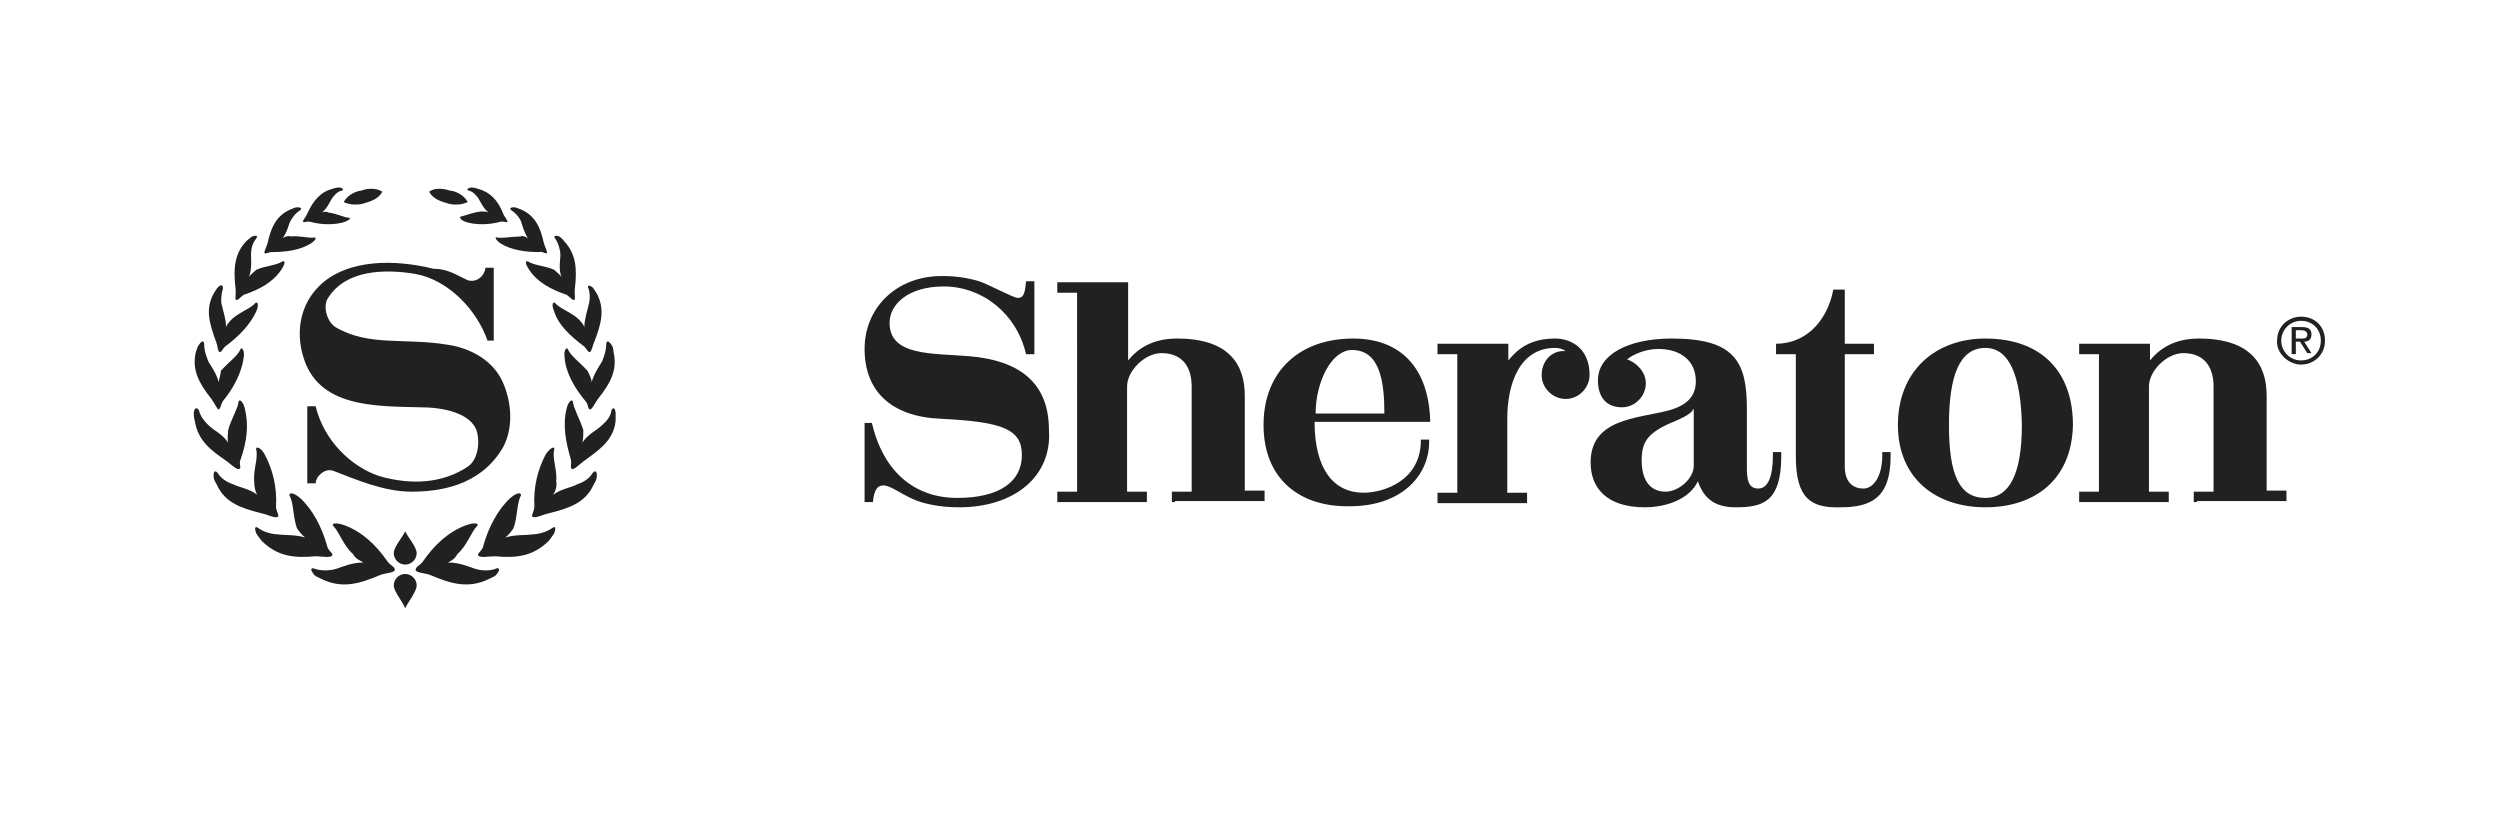 <?xml version="1.0" encoding="utf-8"?>
<!-- Generator: Adobe Illustrator 20.1.0, SVG Export Plug-In . SVG Version: 6.00 Build 0)  -->
<svg version="1.1" id="Layer_1" xmlns="http://www.w3.org/2000/svg" xmlns:xlink="http://www.w3.org/1999/xlink" x="0px" y="0px"
	 viewBox="0 0 240 80" style="enable-background:new 0 0 240 80;" xml:space="preserve">
<style type="text/css">
	.st0{display:none;}
	.st1{enable-background:new    ;}
	.st2{fill:#212121;}
</style>
<g id="guides" class="st0">
</g>
<g>
	<g class="st1">
		<g>
			<path class="st2" d="M34.9,54c-1.1,0-2,0.4-2.6,0.6c-0.3,0.1-1.2,0.3-2.1,0c-0.1-0.1-0.6-0.1-0.1,0.5c0.1,0.2,0.4,0.3,0.8,0.5
				c1.9,0.9,3.5,0.5,5.6-0.4c0.5-0.2,1.4-0.2,1.4-0.5c0-0.3-0.4-0.4-0.7-0.8c-1.1-1.6-2.5-2.9-4.2-3.5c-0.9-0.3-1.2-0.1-1,0.1
				c0.6,0.6,0.9,1.8,1.9,2.7C34.1,53.6,34.5,53.8,34.9,54"/>
			<path class="st2" d="M37.8,53.1c0-0.6,0.9-1.6,1.1-2.1c0.2,0.5,1.1,1.5,1.1,2.1c0,0.6-0.5,1.1-1.1,1.1
				C38.3,54.2,37.8,53.7,37.8,53.1"/>
			<path class="st2" d="M37.8,56.2c0,0.6,0.9,1.6,1.1,2.2c0.2-0.5,1.1-1.6,1.1-2.2s-0.5-1.1-1.1-1.1S37.8,55.6,37.8,56.2"/>
			<path class="st2" d="M29.3,51.6c-1-0.3-2-0.2-2.6-0.3c-0.3,0-1.2-0.1-1.9-0.6c-0.1-0.1-0.5-0.3-0.2,0.5c0.1,0.2,0.3,0.4,0.5,0.7
				c1.5,1.5,3.1,1.7,5.2,1.5c0.5,0,1.5,0.2,1.6-0.1c0.1-0.2-0.4-0.4-0.5-0.9c-0.5-1.8-1.4-3.5-2.6-4.6c-0.7-0.6-1.1-0.5-1-0.2
				c0.4,0.7,0.3,1.9,0.7,3.1C28.7,51,29,51.4,29.3,51.6"/>
			<path class="st2" d="M24.7,47.5c-0.8-0.6-1.7-0.7-2.3-1c-0.3-0.1-1.1-0.4-1.5-1.1c-0.1-0.1-0.4-0.4-0.4,0.3
				c0,0.2,0.1,0.5,0.3,0.8c0.8,1.8,2.4,2.3,4.4,2.8c0.5,0.1,1.2,0.5,1.5,0.3c0.1-0.2-0.2-0.5-0.2-1c0.1-1.8-0.3-3.5-1.1-5
				c-0.4-0.7-0.9-0.8-0.8-0.4c0.2,0.8-0.3,1.9-0.2,3C24.4,46.7,24.5,47.2,24.7,47.5"/>
			<path class="st2" d="M21.9,42.5c-0.5-0.8-1.4-1.2-1.8-1.6c-0.2-0.2-0.8-0.7-1-1.5c0-0.1-0.4-0.5-0.5,0.2c0,0.2,0,0.5,0.1,0.8
				c0.3,1.9,1.5,2.8,3.1,3.9c0.4,0.3,1,0.9,1.2,0.7c0.2-0.1-0.1-0.5,0.1-0.9c0.6-1.7,0.8-3.3,0.4-4.9c-0.2-0.8-0.6-0.9-0.6-0.6
				c-0.1,0.7-0.7,1.6-1,2.7C21.9,41.6,21.8,42.2,21.9,42.5"/>
			<path class="st2" d="M21,36.7c-0.2-0.8-0.7-1.5-1-2c-0.1-0.3-0.4-0.9-0.4-1.7c0-0.1-0.1-0.5-0.5,0.1c-0.1,0.1-0.2,0.4-0.3,0.7
				c-0.4,1.7,0.3,3,1.5,4.5c0.3,0.4,0.6,1.1,0.7,1c0.2-0.1,0.2-0.5,0.4-0.8c1-1.2,1.8-2.7,2-4.2c0.1-0.7-0.2-1-0.3-0.8
				c-0.3,0.7-1.1,1.2-1.9,2.1C21.2,36,21,36.4,21,36.7"/>
			<path class="st2" d="M21.7,31.4c0-0.8-0.3-1.6-0.4-2.1c-0.1-0.3-0.1-0.9,0.1-1.6c0-0.1,0-0.6-0.5-0.1c-0.1,0.1-0.2,0.3-0.4,0.6
				c-0.8,1.5-0.4,2.8,0.2,4.5c0.2,0.4,0.2,1.1,0.4,1.1c0.2,0,0.3-0.4,0.6-0.6c1.2-0.9,2.3-2,2.9-3.3c0.3-0.7,0.1-1-0.1-0.8
				c-0.4,0.5-1.4,0.8-2.2,1.5C22.1,30.8,21.8,31.1,21.7,31.4"/>
			<path class="st2" d="M23.9,26.6c0.3-0.8,0.2-1.7,0.2-2.1c0-0.3,0-1,0.5-1.6c0.1-0.1,0.2-0.4-0.4-0.2c-0.1,0.1-0.3,0.2-0.6,0.5
				c-1.1,1.2-1.2,2.6-1,4.4c0.1,0.5-0.1,1.2,0.1,1.2s0.4-0.3,0.7-0.5c1.5-0.5,2.8-1.2,3.6-2.4c0.4-0.6,0.4-0.9,0.1-0.8
				c-0.6,0.4-1.6,0.4-2.5,0.8C24.4,26.1,24,26.4,23.9,26.6"/>
			<path class="st2" d="M27.1,22.9c0.5-0.6,0.6-1.4,0.8-1.7c0.1-0.2,0.4-0.7,0.9-1c0.1-0.1,0.3-0.3-0.3-0.3c-0.1,0-0.4,0.1-0.6,0.2
				c-1.4,0.6-1.9,1.8-2.2,3.2c-0.1,0.4-0.4,0.9-0.3,1s0.4-0.1,0.7-0.1c1.4,0,2.7-0.2,3.7-0.8c0.5-0.3,0.6-0.6,0.4-0.6
				c-0.6,0.1-1.4-0.2-2.3-0.1C27.8,22.6,27.3,22.7,27.1,22.9"/>
			<path class="st2" d="M30.9,20.4c0.5-0.4,0.7-0.9,1-1.4c0.1-0.1,0.4-0.6,0.9-0.7c0.1,0,0.3-0.2-0.2-0.3c-0.1,0-0.3,0-0.6,0.1
				c-1.2,0.3-1.9,1.1-2.5,2.4c-0.1,0.3-0.5,0.7-0.4,0.8c0.1,0.1,0.4-0.1,0.7,0c1.1,0.3,2.4,0.3,3.3,0c0.5-0.2,0.6-0.4,0.4-0.4
				c-0.5,0-1.1-0.4-2-0.5C31.4,20.3,31.1,20.3,30.9,20.4"/>
			<path class="st2" d="M36.7,18.4c-0.4,0.8-1.4,1-1.7,1.1c-0.2,0.1-1.2,0.3-2-0.1c0.4-0.8,1.4-1.1,1.7-1.1
				C34.9,18.2,35.9,17.9,36.7,18.4"/>
			<path class="st2" d="M44.9,26.9c0.6,0.2,1.2-0.1,1.5-0.6c0.1-0.2,0.2-0.4,0.2-0.6h0.8v7h-0.6c-1-2.9-3.7-5.8-6.9-6.4
				c-3-0.5-6.7-0.4-8.4,2.3c-0.5,0.7-0.2,2.2,0.7,2.8c3.2,1.9,6.7,1,10.8,1.7c2.1,0.3,4.5,1.5,5.4,3.9c0.9,2.3,0.7,4.6-0.2,6.1
				c-2.2,3.6-6.1,4.1-8.7,4.1c-2.7,0-5.4-1.2-7.5-2c-0.6-0.2-1.1,0.1-1.5,0.6c-0.1,0.2-0.2,0.4-0.2,0.6h-0.8V39c0.2,0,0.5,0,0.8,0
				c0.8,3.3,3.4,5.8,6.1,6.7c3.1,0.9,6.1,0.7,8.5-0.9c0.9-0.6,1.2-2.1,0.9-3.3c-0.5-1.9-3.4-2.4-5.4-2.4c-4.5-0.1-9.9,0-11.3-4.9
				c-0.7-2.3-0.3-4.9,1.5-6.7c2.7-2.7,7.4-2.6,11-1.7C43,25.8,43.8,26.4,44.9,26.9"/>
			<path class="st2" d="M43,54c1.1,0,2,0.4,2.6,0.6c0.3,0.1,1.2,0.3,2,0c0.1-0.1,0.6-0.1,0.1,0.5c-0.1,0.2-0.4,0.3-0.8,0.5
				c-1.9,0.9-3.5,0.5-5.6-0.4c-0.5-0.2-1.4-0.2-1.4-0.5c0-0.3,0.4-0.4,0.7-0.8c1.1-1.6,2.5-2.9,4.2-3.5c0.9-0.3,1.2-0.1,1,0.1
				c-0.6,0.6-0.9,1.8-1.9,2.7C43.7,53.6,43.4,53.8,43,54"/>
			<path class="st2" d="M48.5,51.6c1-0.3,2-0.2,2.6-0.3c0.3,0,1.2-0.1,1.9-0.6c0.1-0.1,0.5-0.3,0.2,0.5c-0.1,0.2-0.3,0.4-0.5,0.7
				c-1.5,1.5-3.1,1.7-5.2,1.5c-0.5,0-1.5,0.2-1.6-0.1c-0.1-0.2,0.4-0.4,0.5-0.9c0.5-1.8,1.4-3.5,2.6-4.6c0.7-0.6,1.1-0.5,1-0.2
				c-0.4,0.7-0.3,2-0.7,3.1C49.1,51,48.8,51.4,48.5,51.6"/>
			<path class="st2" d="M53.1,47.5c0.8-0.6,1.8-0.7,2.3-1c0.3-0.1,1.1-0.4,1.5-1.1c0.1-0.1,0.4-0.4,0.4,0.3c0,0.2-0.1,0.5-0.3,0.8
				c-0.8,1.8-2.4,2.3-4.4,2.8c-0.5,0.1-1.2,0.5-1.5,0.3c-0.1-0.2,0.2-0.5,0.2-1c-0.1-1.8,0.3-3.5,1.1-5c0.5-0.7,0.9-0.8,0.8-0.4
				c-0.2,0.8,0.3,1.9,0.2,3C53.5,46.7,53.3,47.2,53.1,47.5"/>
			<path class="st2" d="M55.9,42.5c0.5-0.8,1.4-1.2,1.8-1.6c0.2-0.2,0.9-0.7,1-1.5c0-0.1,0.3-0.5,0.4,0.2c0,0.2,0,0.5,0,0.8
				c-0.2,1.9-1.6,2.8-3.1,3.9c-0.4,0.3-1,0.9-1.1,0.7c-0.2-0.1,0-0.5-0.1-0.9c-0.5-1.7-0.8-3.3-0.4-4.9c0.2-0.8,0.6-0.9,0.6-0.6
				c0.1,0.7,0.7,1.7,1,2.7C56,41.6,56,42.2,55.9,42.5"/>
			<path class="st2" d="M56.8,36.7c0.2-0.8,0.7-1.5,1-2c0.1-0.3,0.4-0.9,0.4-1.7c0-0.1,0.1-0.5,0.5,0.1c0.1,0.1,0.2,0.4,0.2,0.7
				c0.4,1.7-0.3,3-1.5,4.5c-0.3,0.4-0.6,1.1-0.8,1c-0.2-0.1-0.1-0.5-0.4-0.8c-1-1.2-1.9-2.7-2-4.2c-0.1-0.7,0.2-1,0.3-0.8
				c0.3,0.7,1.1,1.2,1.9,2.1C56.6,36,56.8,36.4,56.8,36.7"/>
			<path class="st2" d="M56.1,31.4c0-0.8,0.3-1.6,0.4-2.1c0.1-0.3,0.2-1,0-1.6c-0.1-0.1-0.1-0.5,0.4-0.1c0.1,0.1,0.2,0.3,0.4,0.6
				c0.8,1.5,0.4,2.9-0.2,4.5c-0.2,0.4-0.3,1.1-0.5,1.1s-0.3-0.4-0.6-0.6c-1.2-0.9-2.4-2-2.8-3.3c-0.3-0.7-0.1-1,0.1-0.8
				c0.4,0.5,1.4,0.8,2.2,1.5C55.7,30.8,56,31.1,56.1,31.4"/>
			<path class="st2" d="M53.9,26.6c-0.3-0.8-0.1-1.7-0.1-2.1c0-0.3-0.1-1-0.5-1.6c-0.1-0.1-0.2-0.4,0.4-0.2c0.1,0.1,0.3,0.2,0.5,0.5
				c1.1,1.2,1.2,2.6,1,4.4c-0.1,0.5,0.1,1.2-0.1,1.2c-0.2,0-0.4-0.3-0.7-0.5c-1.5-0.5-2.8-1.2-3.6-2.4c-0.4-0.6-0.4-0.9-0.1-0.8
				c0.6,0.4,1.6,0.4,2.5,0.8C53.4,26.1,53.8,26.4,53.9,26.6"/>
			<path class="st2" d="M50.7,22.9c-0.4-0.6-0.6-1.4-0.7-1.7c-0.1-0.2-0.4-0.7-0.9-1c-0.1-0.1-0.3-0.3,0.3-0.3
				c0.1,0,0.3,0.1,0.6,0.2c1.4,0.6,1.9,1.8,2.2,3.2c0.1,0.4,0.4,0.9,0.3,1c-0.2,0.1-0.4-0.2-0.7-0.1c-1.4,0-2.7-0.2-3.7-0.8
				c-0.6-0.4-0.6-0.7-0.4-0.6c0.6,0.1,1.5-0.1,2.3-0.1C50.1,22.6,50.5,22.7,50.7,22.9"/>
			<path class="st2" d="M46.9,20.4c-0.5-0.4-0.7-0.9-1-1.4c-0.1-0.1-0.4-0.6-0.9-0.7c-0.1,0-0.3-0.2,0.2-0.3c0.1,0,0.3,0,0.6,0.1
				c1.2,0.3,2,1.1,2.5,2.4c0.1,0.3,0.5,0.7,0.4,0.8c-0.1,0.1-0.4-0.1-0.7,0c-1.1,0.3-2.4,0.3-3.3,0c-0.5-0.2-0.6-0.4-0.5-0.5
				c0.5-0.1,1.1-0.4,2-0.5C46.4,20.3,46.7,20.3,46.9,20.4"/>
			<path class="st2" d="M41.2,18.4c0.4,0.8,1.4,1,1.7,1.1c0.2,0.1,1.2,0.3,2-0.1c-0.4-0.8-1.4-1.1-1.7-1.1
				C42.9,18.2,41.9,17.9,41.2,18.4"/>
		</g>
	</g>
	<path class="st2" d="M92.1,48.7c-1.5,0-2.7-0.2-3.7-0.5c-1.6-0.5-2.8-1.6-3.6-1.6c-0.6,0-0.9,0.5-1,1.6h-0.8v-7.6h0.7
		c1.1,4.7,4.1,7.2,8.2,7.2c4.1,0,6.2-1.6,6.2-4.1c0-2.5-1.8-3.2-7.8-3.5c-4.8-0.2-7.3-2.7-7.3-6.7c0-4,3.1-7,7.4-7h0.2
		c1.2,0,2.4,0.2,3.4,0.5c0.9,0.3,3.3,1.6,3.7,1.6c0.5,0,0.7-0.3,0.8-1.6h0.8v7h-0.8c-0.9-3.9-4.2-6.5-7.9-6.5
		c-3.4,0-5.2,1.7-5.2,3.5c0,3.2,4.1,2.9,7.7,3.2c4.6,0.4,7.6,2.4,7.6,7.1C101,45.8,97.3,48.7,92.1,48.7"/>
	<path class="st2" d="M112.5,48.2v-1h1.9V37.1c0-2-1-3.2-2.9-3.2c-1.6,0-3.3,1.7-3.3,3.2v10.1h1.9v1h-8.6v-1h1.9V28.1h-1.9v-1h6.8
		v7.5c0.9-1.1,2.3-2.1,4.7-2.1c5,0,6.5,2.5,6.5,5.5v9.1h1.9v1h-8.6V48.2z"/>
	<path class="st2" d="M121.3,40.8c0-5.2,3.5-8.3,8.6-8.3c4.8,0,7.3,3.1,7.4,8h-11.1c0,4.5,1.8,6.8,4.7,6.8c2,0,5.5-1.2,5.5-5v-0.1
		h0.8v0.2c0,3.3-2.7,6.2-7.6,6.2C124.8,48.7,121.3,46,121.3,40.8 M132.9,39.7c0-3-0.4-6.1-3.1-6.1c-2,0-3.5,3.1-3.5,6.1H132.9z"/>
	<path class="st2" d="M150.1,33.7c0.1,0,0.1,0,0.2,0c-0.3-0.2-0.6-0.3-1-0.3c-3.4,0-4.6,3.4-4.6,6.8v7.1h1.9v1h-8.6v-1h1.9V34h-1.9
		v-1h6.8v1.6c0.9-1.1,2.1-2.1,4.5-2.1c1.6,0,3.3,1,3.3,3.5c0,1.2-1,2.3-2.3,2.3c-1.2,0-2.3-1-2.3-2.3S148.9,33.7,150.1,33.7"/>
	<path class="st2" d="M158,36.8c0,1.2-1,2.3-2.3,2.3c-1.6,0-2.3-1.1-2.3-2.6c0-2.4,2.8-4,7.1-4c6,0,7.2,2.2,7.2,6.7v5.6
		c0,1.2,0.1,2.1,1.1,2.1c0.9,0,1.4-1.1,1.4-3.2v-0.3h0.8v0.4c0,4.5-1.9,4.9-4.4,4.9c-1.8,0-3-0.7-3.6-2.5c-0.8,1.7-3,2.5-5.1,2.5
		c-3.7,0-5.2-1.9-5.2-4.3c0-4.2,4.4-4.2,7.5-5c1.8-0.5,2.6-1.4,2.6-2.8c0-2-1.5-3.1-3.6-3.1c-1.2,0-2.4,0.5-3,1
		C157.1,34.8,158,35.7,158,36.8 M162.5,39.4c-0.3,0.4-1.1,0.8-2.1,1.2c-2.3,1-2.8,1.9-2.8,3.6c0,1.6,0.6,3,2.3,3
		c1.2,0,2.7-1.2,2.7-2.5v-5.4H162.5z"/>
	<path class="st2" d="M172.4,43.8V34h-1.9v-1c2.8,0,4.9-2.1,5.5-5.2h1.1V33h2.8v1h-2.8v10.8c0,1.4,0.7,2.1,1.8,2.1
		c0.9,0,1.8-1.1,1.8-3.2v-0.3h0.8v0.4c0,4-1.9,4.9-4.8,4.9C173.8,48.8,172.4,47.8,172.4,43.8"/>
	<path class="st2" d="M190.6,48.7c-4.8,0-8.4-2.8-8.4-7.9c0-5.2,3.6-8.3,8.4-8.3c5.3,0,8.4,3.1,8.4,8.3
		C198.9,46,195.4,48.7,190.6,48.7 M190.6,33.4c-2.5,0-3.5,2.7-3.5,7.4c0,4.8,1,7,3.5,7c2.3,0,3.5-2.3,3.5-7
		C194,36.1,192.9,33.4,190.6,33.4"/>
	<path class="st2" d="M210.6,48.2v-1h1.9V37.1c0-2-1-3.2-2.9-3.2c-1.6,0-3.3,1.7-3.3,3.2v10.1h1.9v1h-8.6v-1h1.9V34h-1.9v-1h6.8v1.6
		c0.9-1.1,2.3-2.1,4.7-2.1c5,0,6.5,2.5,6.5,5.5v9.1h1.9v1h-8.6V48.2z"/>
	<path class="st2" d="M220.9,35c1.2,0,2.3-0.9,2.3-2.3c0-1.4-1-2.3-2.3-2.3c-1.2,0-2.3,0.9-2.3,2.3C218.5,33.9,219.7,35,220.9,35
		 M219,32.7c0-1,0.8-1.9,1.9-1.9s1.9,0.8,1.9,1.9c0,1.1-0.8,1.9-1.9,1.9S219,33.7,219,32.7 M220.4,32.8h0.4l0.7,1.1h0.4l-0.7-1.1
		c0.4,0,0.7-0.2,0.7-0.7c0-0.5-0.3-0.7-0.9-0.7h-1v2.6h0.4L220.4,32.8L220.4,32.8z M220.4,32.5v-0.8h0.5c0.3,0,0.6,0.1,0.6,0.4
		c0,0.4-0.3,0.4-0.6,0.4C220.9,32.5,220.4,32.5,220.4,32.5z"/>
</g>
</svg>
